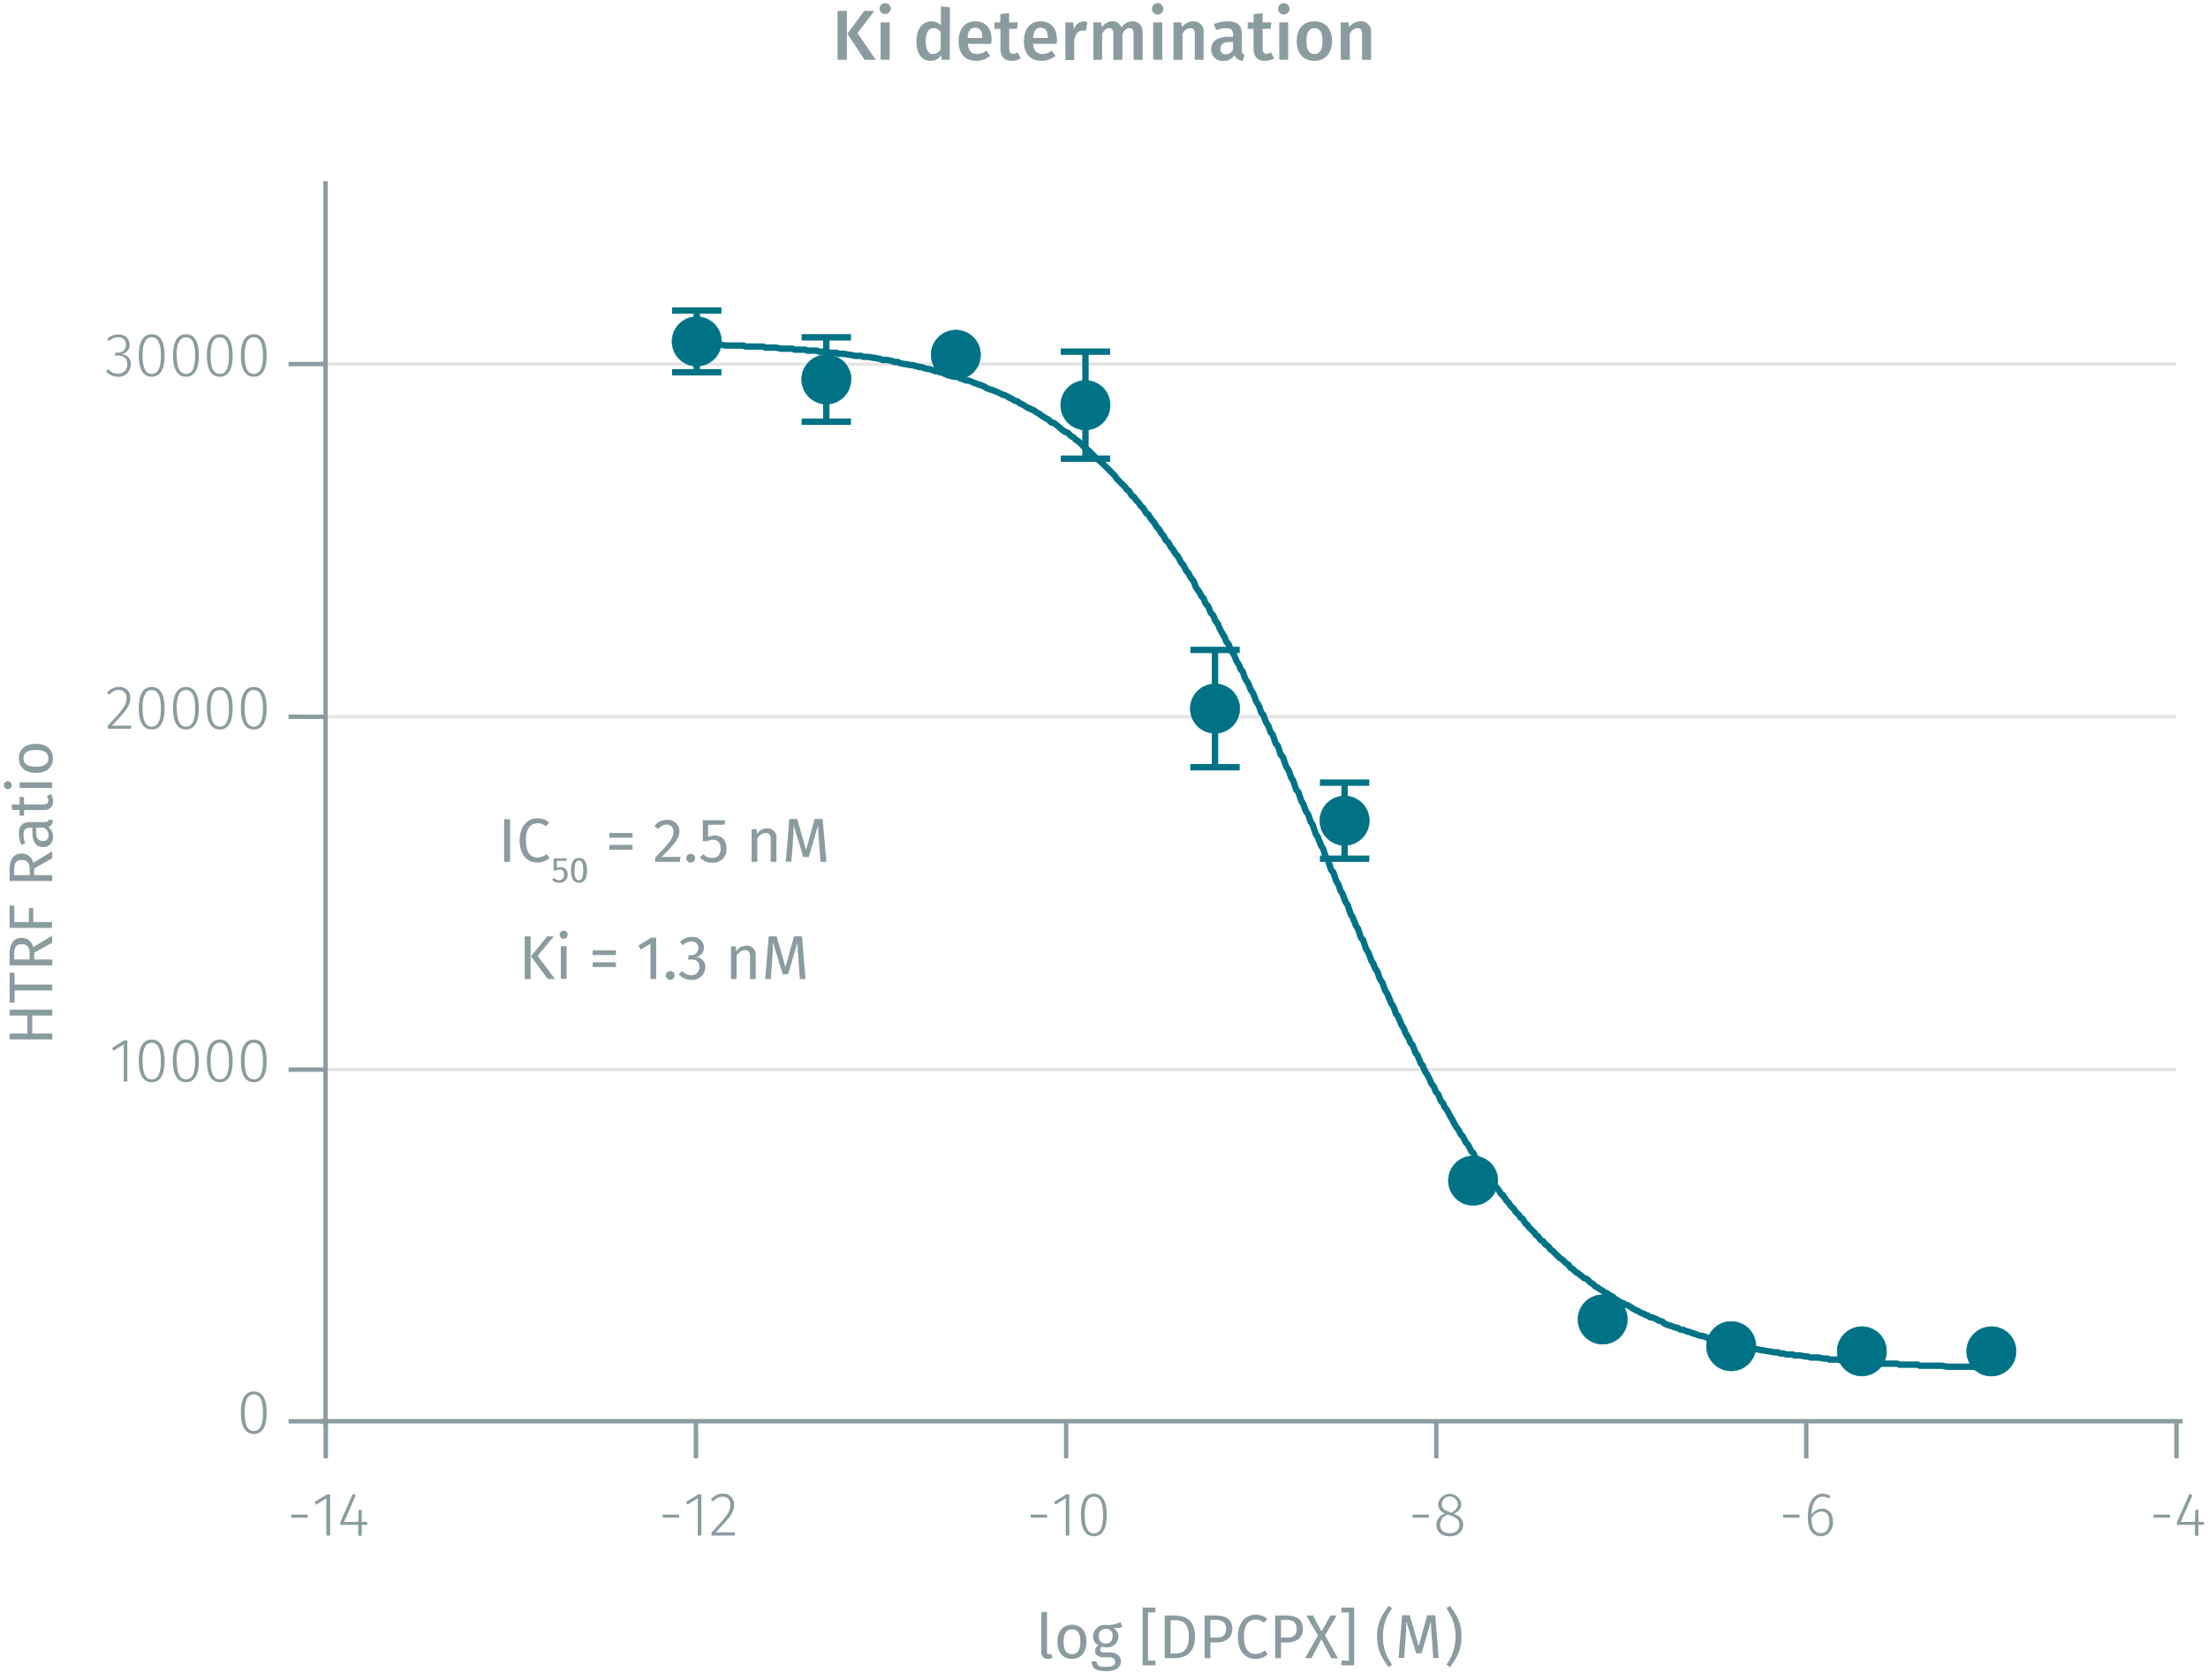 <svg id="Graph" xmlns="http://www.w3.org/2000/svg" viewBox="0 0 499.61 380.06"><title>assay-validation</title><line x1="73.66" y1="241.99" x2="492.48" y2="241.99" fill="none" stroke="#e5e5e5" stroke-miterlimit="10" stroke-width="0.75"/><line x1="73.66" y1="162.18" x2="492.48" y2="162.18" fill="none" stroke="#e5e5e5" stroke-miterlimit="10" stroke-width="0.75"/><line x1="73.66" y1="82.37" x2="492.48" y2="82.37" fill="none" stroke="#e5e5e5" stroke-miterlimit="10" stroke-width="0.75"/><path d="M69.62,342.68v.7H65.91v-.7Z" fill="#8b9ca0"/><path d="M73.85,347.42V339l-2.3,1.43-.38-.61L74,338.1h.7v9.32Z" fill="#8b9ca0"/><path d="M81.85,345v2.46h-.79V345H77v-.6L79.82,338l.69.28-2.66,6.06h3.21l.09-2.73h.7v2.73h1.26V345Z" fill="#8b9ca0"/><path d="M153.66,342.68v.7h-3.72v-.7Z" fill="#8b9ca0"/><path d="M157.88,347.42V339l-2.29,1.43-.38-.61L158,338.1h.7v9.32Z" fill="#8b9ca0"/><path d="M166.1,340.4c0,1.85-1,3-4.16,6.3h4.41l-.11.72H161v-.69c3.46-3.68,4.27-4.65,4.27-6.29a1.67,1.67,0,0,0-1.76-1.81,2.52,2.52,0,0,0-2.08,1.07l-.57-.42a3.26,3.26,0,0,1,2.69-1.33A2.37,2.37,0,0,1,166.1,340.4Z" fill="#8b9ca0"/><path d="M236.92,342.68v.7h-3.71v-.7Z" fill="#8b9ca0"/><path d="M241.15,347.42V339l-2.3,1.43-.37-.61,2.78-1.72h.7v9.32Z" fill="#8b9ca0"/><path d="M250.44,342.77c0,3.15-1,4.8-2.93,4.8s-2.93-1.67-2.93-4.82,1-4.8,2.93-4.8S250.44,339.6,250.44,342.77Zm-5,0c0,2.87.74,4.15,2.09,4.15s2.07-1.26,2.07-4.13-.73-4.15-2.07-4.15S245.42,339.88,245.42,342.75Z" fill="#8b9ca0"/><path d="M323.32,342.68v.7h-3.71v-.7Z" fill="#8b9ca0"/><path d="M331.07,345c0,1.56-1.26,2.58-3.06,2.58s-3-1.05-3-2.56a2.71,2.71,0,0,1,2-2.59,2.22,2.22,0,0,1-1.6-2.15,2.65,2.65,0,0,1,5.25,0c0,1-.54,1.64-1.68,2.23C330.38,343.05,331.07,343.75,331.07,345Zm-.86,0c0-1.13-.6-1.59-2.07-2.14l-.48-.18a2.37,2.37,0,0,0-1.79,2.34c0,1.22.87,1.87,2.16,1.87S330.21,346.2,330.21,345Zm-2.25-2.9.43.16c1-.55,1.47-1.1,1.47-2a1.82,1.82,0,0,0-3.63,0C326.23,341.2,326.71,341.63,328,342.09Z" fill="#8b9ca0"/><path d="M407.18,342.68v.7h-3.71v-.7Z" fill="#8b9ca0"/><path d="M414.76,344.28c0,2-1.18,3.29-2.75,3.29-2.17,0-2.95-1.9-2.95-4.36,0-3.25,1.27-5.26,3.36-5.26a3,3,0,0,1,1.74.54l-.35.56a2.49,2.49,0,0,0-1.4-.43c-1.56,0-2.47,1.71-2.52,4.1a2.84,2.84,0,0,1,2.39-1.37C413.63,341.35,414.76,342.29,414.76,344.28Zm-.83,0c0-1.63-.75-2.29-1.76-2.29a2.69,2.69,0,0,0-2.28,1.54c.05,2.08.64,3.34,2.12,3.34C413.27,346.9,413.93,345.82,413.93,344.31Z" fill="#8b9ca0"/><path d="M491,342.68v.7h-3.71v-.7Z" fill="#8b9ca0"/><path d="M497.45,345v2.46h-.8V345h-4.08v-.6l2.85-6.41.68.28-2.66,6.06h3.21l.1-2.73h.7v2.73h1.26V345Z" fill="#8b9ca0"/><path d="M492.48,321.56v8.38m-83.77-8.38v8.38M325,321.56v8.38m-83.77-8.38v8.38m-83.76-8.38v8.38m-83.76-8.38v8.38m-1.4-8.38H493.88" fill="none" stroke="#8b9ca0" stroke-miterlimit="10"/><path d="M60.35,319.63c0,3.15-1,4.81-2.92,4.81s-2.93-1.67-2.93-4.82,1-4.81,2.93-4.81S60.35,316.47,60.35,319.63Zm-5,0c0,2.87.74,4.14,2.09,4.14s2.07-1.26,2.07-4.13-.73-4.14-2.07-4.14S55.34,316.75,55.34,319.62Z" fill="#8b9ca0"/><path d="M28,244.71v-8.42l-2.3,1.43-.38-.61,2.79-1.72h.7v9.32Z" fill="#8b9ca0"/><path d="M37.25,240.06c0,3.15-1,4.8-2.92,4.8S31.4,243.19,31.4,240s1-4.8,2.93-4.8S37.25,236.89,37.25,240.06Zm-5,0c0,2.87.74,4.15,2.09,4.15s2.07-1.26,2.07-4.13-.73-4.15-2.07-4.15S32.24,237.17,32.24,240Z" fill="#8b9ca0"/><path d="M45,240.06c0,3.15-1,4.8-2.92,4.8S39.1,243.19,39.1,240s1-4.8,2.93-4.8S45,236.89,45,240.06Zm-5,0c0,2.87.74,4.15,2.09,4.15s2.07-1.26,2.07-4.13-.73-4.15-2.07-4.15S39.94,237.17,39.94,240Z" fill="#8b9ca0"/><path d="M52.65,240.06c0,3.15-1,4.8-2.92,4.8S46.8,243.19,46.8,240s1-4.8,2.93-4.8S52.65,236.89,52.65,240.06Zm-5,0c0,2.87.74,4.15,2.09,4.15s2.07-1.26,2.07-4.13-.73-4.15-2.07-4.15S47.64,237.17,47.64,240Z" fill="#8b9ca0"/><path d="M60.35,240.06c0,3.15-1,4.8-2.92,4.8S54.5,243.19,54.5,240s1-4.8,2.93-4.8S60.35,236.89,60.35,240.06Zm-5,0c0,2.87.74,4.15,2.09,4.15s2.07-1.26,2.07-4.13-.73-4.15-2.07-4.15S55.34,237.17,55.34,240Z" fill="#8b9ca0"/><path d="M29.48,157.88c0,1.85-1,3-4.16,6.3h4.41l-.11.72H24.37v-.69c3.46-3.68,4.27-4.65,4.27-6.29a1.67,1.67,0,0,0-1.76-1.81,2.52,2.52,0,0,0-2.08,1.07l-.57-.42a3.26,3.26,0,0,1,2.69-1.33A2.37,2.37,0,0,1,29.48,157.88Z" fill="#8b9ca0"/><path d="M37.25,160.25c0,3.15-1,4.8-2.92,4.8s-2.93-1.67-2.93-4.82,1-4.8,2.93-4.8S37.25,157.08,37.25,160.25Zm-5,0c0,2.87.74,4.15,2.09,4.15s2.07-1.26,2.07-4.13-.73-4.15-2.07-4.15S32.24,157.36,32.24,160.23Z" fill="#8b9ca0"/><path d="M45,160.25c0,3.15-1,4.8-2.92,4.8s-2.93-1.67-2.93-4.82,1-4.8,2.93-4.8S45,157.08,45,160.25Zm-5,0c0,2.87.74,4.15,2.09,4.15s2.07-1.26,2.07-4.13-.73-4.15-2.07-4.15S39.94,157.36,39.94,160.23Z" fill="#8b9ca0"/><path d="M52.65,160.25c0,3.15-1,4.8-2.92,4.8s-2.93-1.67-2.93-4.82,1-4.8,2.93-4.8S52.65,157.08,52.65,160.25Zm-5,0c0,2.87.74,4.15,2.09,4.15s2.07-1.26,2.07-4.13-.73-4.15-2.07-4.15S47.64,157.36,47.64,160.23Z" fill="#8b9ca0"/><path d="M60.35,160.25c0,3.15-1,4.8-2.92,4.8s-2.93-1.67-2.93-4.82,1-4.8,2.93-4.8S60.35,157.08,60.35,160.25Zm-5,0c0,2.87.74,4.15,2.09,4.15s2.07-1.26,2.07-4.13-.73-4.15-2.07-4.15S55.34,157.36,55.34,160.23Z" fill="#8b9ca0"/><path d="M29.33,77.94a2.11,2.11,0,0,1-1.85,2.19,2.13,2.13,0,0,1,2.11,2.32,2.73,2.73,0,0,1-3,2.79A3.41,3.41,0,0,1,24,84l.52-.47a2.64,2.64,0,0,0,2.13,1,2,2,0,0,0,2.15-2.08c0-1.42-.84-2-2.1-2H26l.11-.66h.45A1.79,1.79,0,0,0,28.52,78a1.64,1.64,0,0,0-1.8-1.68,2.89,2.89,0,0,0-2.07.87l-.43-.5a3.46,3.46,0,0,1,2.55-1A2.32,2.32,0,0,1,29.33,77.94Z" fill="#8b9ca0"/><path d="M37.25,80.44c0,3.15-1,4.8-2.92,4.8s-2.93-1.67-2.93-4.82,1-4.8,2.93-4.8S37.25,77.27,37.25,80.44Zm-5,0c0,2.87.74,4.15,2.09,4.15s2.07-1.26,2.07-4.13-.73-4.15-2.07-4.15S32.24,77.55,32.24,80.42Z" fill="#8b9ca0"/><path d="M45,80.44c0,3.15-1,4.8-2.92,4.8s-2.93-1.67-2.93-4.82,1-4.8,2.93-4.8S45,77.27,45,80.44Zm-5,0c0,2.87.74,4.15,2.09,4.15s2.07-1.26,2.07-4.13-.73-4.15-2.07-4.15S39.94,77.55,39.94,80.42Z" fill="#8b9ca0"/><path d="M52.65,80.44c0,3.15-1,4.8-2.92,4.8s-2.93-1.67-2.93-4.82,1-4.8,2.93-4.8S52.65,77.27,52.65,80.44Zm-5,0c0,2.87.74,4.15,2.09,4.15s2.07-1.26,2.07-4.13-.73-4.15-2.07-4.15S47.64,77.55,47.64,80.42Z" fill="#8b9ca0"/><path d="M60.35,80.44c0,3.15-1,4.8-2.92,4.8s-2.93-1.67-2.93-4.82,1-4.8,2.93-4.8S60.35,77.27,60.35,80.44Zm-5,0c0,2.87.74,4.15,2.09,4.15s2.07-1.26,2.07-4.13-.73-4.15-2.07-4.15S55.34,77.55,55.34,80.42Z" fill="#8b9ca0"/><path d="M73.66,82.37H65.28m8.38,79.81H65.28M73.66,242H65.28m8.38,79.57H65.28m8.38,1.4V41" fill="none" stroke="#8b9ca0" stroke-miterlimit="10"/><polyline points="157.65 77.95 163 77.95 164.17 78.18 168.36 78.18 168.59 78.41 172.78 78.41 173.01 78.64 175.57 78.64 176.73 78.88 179.29 78.88 179.76 79.11 182.32 79.11 182.55 79.34 184.88 79.34 185.34 79.58 186.74 79.58 187.9 79.81 189.3 79.81 189.76 80.04 190.93 80.04 192.09 80.27 192.32 80.27 193.49 80.51 194.88 80.51 195.35 80.74 196.51 80.74 197.67 80.97 197.91 80.97 199.07 81.2 199.3 81.2 199.53 81.44 200.7 81.44 201.86 81.67 202.33 81.9 203.26 81.9 203.49 82.13 204.65 82.37 204.89 82.37 206.05 82.6 206.75 82.6 206.98 82.83 207.45 82.83 207.91 83.06 208.61 83.06 209.07 83.3 210.24 83.53 210.47 83.53 211.63 84 212.33 84 212.56 84.23 213.03 84.23 213.5 84.46 214.19 84.69 214.66 84.69 215.82 85.16 216.06 85.16 216.99 85.39 217.22 85.63 217.45 85.63 218.62 86.09 219.08 86.09 219.78 86.32 220.24 86.56 220.94 86.79 221.41 87.02 221.64 87.02 222.8 87.49 223.04 87.72 224.2 88.18 224.43 88.18 224.9 88.42 225.59 88.65 226.06 88.88 226.99 89.35 227.22 89.35 227.69 89.58 228.16 89.81 228.39 90.05 228.62 90.05 229.78 90.74 230.02 90.74 230.48 90.98 230.71 91.21 231.18 91.44 231.65 91.67 232.34 92.14 232.81 92.37 233.04 92.37 233.27 92.61 233.97 92.84 234.21 93.07 235.37 93.77 235.6 94 236.76 94.7 237.23 94.93 237.46 95.17 237.69 95.4 237.93 95.63 238.39 95.63 239.56 96.56 239.79 96.79 240.95 97.72 241.19 97.72 241.65 97.96 241.88 98.19 242.35 98.66 242.81 98.89 243.28 99.35 243.51 99.58 243.98 99.82 244.68 100.52 245.14 100.98 245.37 101.21 246.54 102.14 246.77 102.38 247.93 103.54 248.16 103.77 249.1 104.47 249.56 104.94 249.79 105.17 250.72 106.1 250.96 106.33 251.19 106.57 252.12 107.5 252.35 107.73 252.59 108.19 253.52 109.13 253.75 109.36 254.68 110.29 254.91 110.75 255.38 110.99 255.84 111.69 256.08 112.15 256.54 112.38 257.01 113.08 257.47 113.55 257.7 113.78 257.94 114.24 258.17 114.48 258.64 114.94 259.1 115.64 259.33 116.11 259.8 116.34 260.5 117.5 260.96 117.97 261.43 118.67 261.66 119.13 262.13 119.6 262.59 120.29 262.82 120.76 263.29 121.22 263.52 121.69 263.75 122.16 264.45 122.85 264.69 123.32 264.92 123.78 265.38 124.25 265.62 124.72 266.08 125.41 266.55 125.88 266.78 126.34 267.25 127.27 267.71 127.74 268.18 128.67 268.41 129.14 268.87 129.6 269.11 130.07 269.34 130.53 270.04 131.46 270.27 131.93 270.5 132.63 270.74 133.09 271.43 134.02 271.67 134.49 271.9 134.95 272.36 135.42 272.6 136.12 272.83 136.58 273.3 137.05 273.53 137.51 273.76 138.21 273.99 138.68 274.46 139.14 274.69 139.61 274.92 140.31 275.62 141.24 275.85 141.93 276.09 142.4 276.32 142.86 277.02 144.03 277.25 144.49 277.48 145.19 277.95 145.66 278.41 146.82 278.65 147.28 279.11 147.98 279.35 148.45 279.81 149.61 280.27 150.31 280.51 150.78 280.74 151.47 281.21 151.94 281.44 152.64 281.67 153.34 281.9 153.8 282.37 154.5 282.6 154.96 282.83 155.66 283.07 156.13 283.53 156.82 284 157.99 284.23 158.69 284.7 159.38 284.93 159.85 285.16 160.55 285.39 161.25 285.86 161.71 286.09 162.41 286.56 163.57 287.02 164.27 287.26 164.97 287.49 165.67 287.95 166.13 288.19 166.83 288.42 167.53 288.65 168.23 289.12 168.69 289.35 169.39 289.58 170.09 289.81 170.79 290.28 171.25 290.51 171.95 290.75 172.65 290.98 173.34 291.44 174.04 291.68 174.51 291.91 175.21 292.14 175.91 292.61 176.6 292.84 177.3 293.07 178 293.31 178.7 293.77 179.16 294 179.86 294.24 180.56 294.47 181.26 294.93 181.95 295.17 182.65 295.4 183.35 295.87 184.05 296.1 184.51 296.33 185.21 296.56 185.91 297.03 186.61 297.26 187.31 297.49 188 297.73 188.7 298.19 189.4 298.42 190.1 298.66 190.56 298.89 191.26 299.36 191.96 299.59 192.66 299.82 193.36 300.05 194.05 300.52 194.75 300.75 195.45 300.98 196.15 301.22 196.85 301.68 197.31 301.92 198.01 302.15 198.71 302.38 199.41 302.85 200.1 303.08 200.8 303.31 201.5 303.78 202.2 304.01 202.9 304.47 204.06 304.94 204.76 305.17 205.46 305.4 206.15 305.64 206.85 306.1 207.55 306.33 208.25 306.57 208.71 306.8 209.41 307.27 210.11 307.5 210.81 307.73 211.5 307.96 212.2 308.43 212.67 308.66 213.37 308.89 214.06 309.13 214.76 309.59 215.46 310.06 216.62 310.29 217.32 310.76 218.02 310.99 218.72 311.22 219.18 311.69 219.88 311.92 220.58 312.15 221.28 312.38 221.74 312.85 222.44 313.08 223.14 313.32 223.84 313.55 224.3 314.01 225 314.25 225.7 314.48 226.16 314.71 226.86 315.18 227.56 315.41 228.03 315.64 228.72 315.88 229.42 316.34 229.89 316.57 230.59 316.81 231.05 317.04 231.75 317.5 232.45 317.74 232.91 317.97 233.61 318.67 234.77 318.9 235.24 319.13 235.94 319.6 236.4 320.06 237.56 320.3 238.26 320.76 238.73 320.99 239.43 321.23 239.89 321.46 240.59 321.93 241.06 322.16 241.75 322.39 242.22 322.62 242.68 323.09 243.38 323.32 243.85 323.55 244.31 323.79 245.01 324.49 245.94 324.72 246.64 324.95 247.1 325.42 247.57 325.88 248.73 326.11 249.2 326.58 249.66 326.81 250.36 327.51 251.29 327.74 251.76 328.21 252.69 328.67 253.39 328.9 253.85 329.14 254.32 329.37 254.78 330.07 255.71 330.3 256.18 330.53 256.64 331 257.11 331.23 257.57 331.7 258.51 332.16 258.97 332.63 259.9 332.86 260.37 333.33 260.83 333.56 261.3 333.79 261.76 334.49 262.69 334.72 263.16 335.42 263.86 335.65 264.32 335.89 264.79 336.12 265.25 336.58 265.72 337.28 266.88 337.75 267.35 338.21 268.05 338.44 268.51 338.91 268.98 339.38 269.68 339.61 270.14 340.07 270.37 340.31 270.84 340.54 271.07 340.77 271.54 341.47 272.23 341.7 272.7 342.63 273.63 342.87 274.1 343.33 274.56 343.8 275.03 344.03 275.49 344.5 275.73 344.96 276.42 345.19 276.89 345.66 277.12 345.89 277.59 346.36 278.05 346.82 278.52 347.06 278.75 347.29 278.98 347.52 279.45 347.99 279.68 348.45 280.38 348.68 280.61 349.15 280.84 349.38 281.08 349.61 281.54 350.08 281.77 350.55 282.24 350.78 282.7 351.24 282.94 351.48 283.17 351.94 283.64 352.41 284.1 352.64 284.33 352.87 284.57 353.57 285.03 353.8 285.26 354.04 285.5 354.27 285.73 354.97 286.19 355.2 286.66 355.43 286.89 355.9 287.13 356.59 287.82 357.06 288.06 358.22 288.99 358.46 289.22 358.69 289.22 359.15 289.45 359.62 289.92 359.85 290.15 360.55 290.62 360.78 290.85 361.01 291.08 361.48 291.31 362.18 291.78 362.64 292.01 362.88 292.25 363.81 292.71 364.04 292.94 364.97 293.41 365.2 293.64 365.44 293.87 366.6 294.57 367.06 294.8 367.3 294.8 367.53 295.04 367.76 295.27 368.23 295.27 369.39 295.97 369.63 296.2 369.86 296.2 370.09 296.43 370.79 296.67 371.02 296.9 372.18 297.36 372.42 297.6 372.88 297.6 373.12 297.83 373.35 298.06 373.81 298.06 374.98 298.53 375.21 298.76 376.14 298.99 376.37 299.23 376.61 299.46 377.77 299.92 378 299.92 379.16 300.39 379.63 300.39 379.86 300.62 380.33 300.85 380.79 300.85 381.96 301.32 382.19 301.32 383.35 301.79 383.58 301.79 384.05 302.02 384.75 302.25 385.21 302.25 385.91 302.48 386.38 302.72 387.54 302.95 387.77 302.95 388.7 303.18 388.94 303.41 389.17 303.41 390.33 303.65 390.8 303.88 391.5 303.88 391.96 304.11 393.13 304.34 393.36 304.34 394.52 304.58 394.75 304.81 395.92 305.04 396.38 305.04 397.08 305.27 397.55 305.27 398.71 305.51 398.94 305.51 400.11 305.74 400.34 305.74 401.5 305.97 402.43 305.97 402.67 306.21 403.36 306.21 404.29 306.44 405.69 306.44 405.92 306.67 407.32 306.67 408.48 306.9 408.95 306.9 409.65 307.14 411.51 307.14 412.67 307.37 413.6 307.37 413.83 307.6 415.69 307.6 416.86 307.83 418.49 307.83 419.65 308.07 421.28 308.07 422.44 308.3 425.24 308.3 425.47 308.53 429.42 308.53 429.66 308.76 434.08 308.76 434.31 309 439.43 309 440.59 309.23 446.41 309.23 447.57 309.46 450.6 309.46" fill="none" stroke="#007286" stroke-miterlimit="1" stroke-width="1.44"/><line x1="157.65" y1="70.27" x2="157.65" y2="77.25" fill="none" stroke="#007286" stroke-miterlimit="1" stroke-width="1.44"/><line x1="157.65" y1="77.25" x2="157.65" y2="84.23" fill="none" stroke="#007286" stroke-miterlimit="1" stroke-width="1.44"/><line x1="152.07" y1="70.27" x2="163.24" y2="70.27" fill="none" stroke="#007286" stroke-miterlimit="1" stroke-width="1.44"/><line x1="152.07" y1="84.23" x2="163.24" y2="84.23" fill="none" stroke="#007286" stroke-miterlimit="1" stroke-width="1.44"/><line x1="186.97" y1="76.32" x2="186.97" y2="85.86" fill="none" stroke="#007286" stroke-miterlimit="1" stroke-width="1.44"/><line x1="186.97" y1="85.86" x2="186.97" y2="95.4" fill="none" stroke="#007286" stroke-miterlimit="1" stroke-width="1.44"/><line x1="181.39" y1="76.32" x2="192.55" y2="76.32" fill="none" stroke="#007286" stroke-miterlimit="1" stroke-width="1.44"/><line x1="181.39" y1="95.4" x2="192.55" y2="95.4" fill="none" stroke="#007286" stroke-miterlimit="1" stroke-width="1.44"/><line x1="245.61" y1="79.57" x2="245.61" y2="91.67" fill="none" stroke="#007286" stroke-miterlimit="1" stroke-width="1.44"/><line x1="245.61" y1="91.67" x2="245.61" y2="103.77" fill="none" stroke="#007286" stroke-miterlimit="1" stroke-width="1.44"/><line x1="240.02" y1="79.57" x2="251.19" y2="79.57" fill="none" stroke="#007286" stroke-miterlimit="1" stroke-width="1.44"/><line x1="240.02" y1="103.77" x2="251.19" y2="103.77" fill="none" stroke="#007286" stroke-miterlimit="1" stroke-width="1.44"/><line x1="274.92" y1="147.05" x2="274.92" y2="160.32" fill="none" stroke="#007286" stroke-miterlimit="1" stroke-width="1.44"/><line x1="274.92" y1="160.32" x2="274.92" y2="173.58" fill="none" stroke="#007286" stroke-miterlimit="1" stroke-width="1.44"/><line x1="269.34" y1="147.05" x2="280.51" y2="147.05" fill="none" stroke="#007286" stroke-miterlimit="1" stroke-width="1.44"/><line x1="269.34" y1="173.58" x2="280.51" y2="173.58" fill="none" stroke="#007286" stroke-miterlimit="1" stroke-width="1.44"/><line x1="304.24" y1="177.07" x2="304.24" y2="185.68" fill="none" stroke="#007286" stroke-miterlimit="1" stroke-width="1.44"/><line x1="304.24" y1="185.68" x2="304.24" y2="194.29" fill="none" stroke="#007286" stroke-miterlimit="1" stroke-width="1.44"/><line x1="298.66" y1="177.07" x2="309.83" y2="177.07" fill="none" stroke="#007286" stroke-miterlimit="1" stroke-width="1.44"/><line x1="298.66" y1="194.29" x2="309.83" y2="194.29" fill="none" stroke="#007286" stroke-miterlimit="1" stroke-width="1.44"/><path d="M163.24,77.25a5.59,5.59,0,1,1-5.59-5.59,5.57,5.57,0,0,1,5.59,5.59" fill="#007286" fill-rule="evenodd"/><path d="M163.24,77.25a5.59,5.59,0,1,1-5.59-5.59,5.57,5.57,0,0,1,5.59,5.59" fill="none" stroke="#007286" stroke-miterlimit="1" stroke-width="0.12"/><path d="M192.55,85.86A5.58,5.58,0,1,1,187,80.27a5.56,5.56,0,0,1,5.58,5.59" fill="#007286" fill-rule="evenodd"/><path d="M192.55,85.86A5.58,5.58,0,1,1,187,80.27a5.56,5.56,0,0,1,5.58,5.59" fill="none" stroke="#007286" stroke-miterlimit="1" stroke-width="0.12"/><path d="M221.87,80.27a5.59,5.59,0,1,1-5.58-5.58,5.57,5.57,0,0,1,5.58,5.58" fill="#007286" fill-rule="evenodd"/><path d="M221.87,80.27a5.59,5.59,0,1,1-5.58-5.58,5.57,5.57,0,0,1,5.58,5.58" fill="none" stroke="#007286" stroke-miterlimit="1" stroke-width="0.12"/><path d="M251.19,91.67a5.59,5.59,0,1,1-5.58-5.58,5.57,5.57,0,0,1,5.58,5.58" fill="#007286" fill-rule="evenodd"/><path d="M251.19,91.67a5.59,5.59,0,1,1-5.58-5.58,5.57,5.57,0,0,1,5.58,5.58" fill="none" stroke="#007286" stroke-miterlimit="1" stroke-width="0.12"/><path d="M280.51,160.32a5.59,5.59,0,1,1-5.59-5.59,5.57,5.57,0,0,1,5.59,5.59" fill="#007286" fill-rule="evenodd"/><path d="M280.51,160.32a5.59,5.59,0,1,1-5.59-5.59,5.57,5.57,0,0,1,5.59,5.59" fill="none" stroke="#007286" stroke-miterlimit="1" stroke-width="0.12"/><path d="M309.83,185.68a5.59,5.59,0,1,1-5.59-5.59,5.57,5.57,0,0,1,5.59,5.59" fill="#007286" fill-rule="evenodd"/><path d="M309.83,185.68a5.59,5.59,0,1,1-5.59-5.59,5.57,5.57,0,0,1,5.59,5.59" fill="none" stroke="#007286" stroke-miterlimit="1" stroke-width="0.12"/><path d="M338.91,267.12a5.59,5.59,0,1,1-5.58-5.59,5.57,5.57,0,0,1,5.58,5.59" fill="#007286" fill-rule="evenodd"/><path d="M338.91,267.12a5.59,5.59,0,1,1-5.58-5.59,5.57,5.57,0,0,1,5.58,5.59" fill="none" stroke="#007286" stroke-miterlimit="1" stroke-width="0.12"/><path d="M368.23,298.53a5.59,5.59,0,1,1-5.59-5.59,5.57,5.57,0,0,1,5.59,5.59" fill="#007286" fill-rule="evenodd"/><path d="M368.23,298.53a5.59,5.59,0,1,1-5.59-5.59,5.57,5.57,0,0,1,5.59,5.59" fill="none" stroke="#007286" stroke-miterlimit="1" stroke-width="0.12"/><path d="M397.31,304.58a5.59,5.59,0,1,1-5.58-5.59,5.56,5.56,0,0,1,5.58,5.59" fill="#007286" fill-rule="evenodd"/><path d="M397.31,304.58a5.59,5.59,0,1,1-5.58-5.59,5.56,5.56,0,0,1,5.58,5.59" fill="none" stroke="#007286" stroke-miterlimit="1" stroke-width="0.12"/><path d="M426.86,305.74a5.58,5.58,0,1,1-5.58-5.58,5.54,5.54,0,0,1,5.58,5.58" fill="#007286" fill-rule="evenodd"/><path d="M426.86,305.74a5.58,5.58,0,1,1-5.58-5.58,5.54,5.54,0,0,1,5.58,5.58" fill="none" stroke="#007286" stroke-miterlimit="1" stroke-width="0.12"/><path d="M456.18,305.74a5.59,5.59,0,1,1-5.58-5.58,5.54,5.54,0,0,1,5.58,5.58" fill="#007286" fill-rule="evenodd"/><path d="M456.18,305.74a5.59,5.59,0,1,1-5.58-5.58,5.54,5.54,0,0,1,5.58,5.58" fill="none" stroke="#007286" stroke-miterlimit="1" stroke-width="0.12"/><path d="M189.52,13.53V2.47h2.11V13.53Zm8.63,0h-2.51l-3.91-5.91,3.83-5.15h2.28l-3.82,5Z" fill="#8b9ca0"/><path d="M201.57,2A1.29,1.29,0,0,1,199,2a1.29,1.29,0,0,1,2.58,0Zm-2.31,11.51V5.06h2.05v8.47Z" fill="#8b9ca0"/><path d="M214.9,13.53h-1.81L213,12.46a2.85,2.85,0,0,1-2.42,1.31c-2.11,0-3.22-1.78-3.22-4.47s1.3-4.48,3.44-4.48a3,3,0,0,1,2.1.91V1.44l2.05.23Zm-2.05-2.4V7.25a2,2,0,0,0-1.6-.89c-1.07,0-1.78.89-1.78,2.93s.63,2.93,1.64,2.93A2,2,0,0,0,212.85,11.13Z" fill="#8b9ca0"/><path d="M224.26,9.93H219c.14,1.73,1,2.29,2.08,2.29a3.49,3.49,0,0,0,2.11-.76l.85,1.17a4.91,4.91,0,0,1-3.14,1.14c-2.62,0-4-1.75-4-4.42s1.36-4.53,3.76-4.53,3.73,1.6,3.73,4.27C224.31,9.37,224.28,9.7,224.26,9.93Zm-2-1.43c0-1.39-.49-2.22-1.64-2.22-1,0-1.57.64-1.68,2.32h3.32Z" fill="#8b9ca0"/><path d="M228.91,13.77c-1.66,0-2.54-1-2.54-2.77V6.53H225V5.06h1.33V3.19l2-.24V5.06h2l-.21,1.47h-1.76V11c0,.83.27,1.17.89,1.17a2,2,0,0,0,1-.32l.72,1.33A3.71,3.71,0,0,1,228.91,13.77Z" fill="#8b9ca0"/><path d="M239.09,9.93h-5.31c.14,1.73,1,2.29,2.08,2.29a3.49,3.49,0,0,0,2.11-.76l.85,1.17a4.89,4.89,0,0,1-3.14,1.14c-2.62,0-4-1.75-4-4.42s1.36-4.53,3.76-4.53,3.73,1.6,3.73,4.27C239.14,9.37,239.11,9.7,239.09,9.93Zm-2-1.43c0-1.39-.5-2.22-1.65-2.22-1,0-1.57.64-1.68,2.32h3.33Z" fill="#8b9ca0"/><path d="M246.05,5l-.35,2a3.08,3.08,0,0,0-.75-.09c-1,0-1.56.75-1.88,2.17v4.52h-2V5.06h1.78L243,6.73a2.38,2.38,0,0,1,2.21-1.89A2.91,2.91,0,0,1,246.05,5Z" fill="#8b9ca0"/><path d="M258.55,7.4v6.13H256.5V7.72c0-1.06-.42-1.36-.93-1.36-.7,0-1.13.49-1.6,1.28v5.89h-2.05V7.72c0-1.06-.43-1.36-.93-1.36-.72,0-1.15.49-1.61,1.28v5.89h-2V5.06h1.77l.16,1.11a2.88,2.88,0,0,1,2.45-1.35,2.06,2.06,0,0,1,2,1.43,3,3,0,0,1,2.55-1.43C257.65,4.82,258.55,5.8,258.55,7.4Z" fill="#8b9ca0"/><path d="M263.23,2a1.29,1.29,0,0,1-2.58,0,1.29,1.29,0,0,1,2.58,0Zm-2.3,11.51V5.06H263v8.47Z" fill="#8b9ca0"/><path d="M272.35,7.4v6.13h-2V7.72c0-1.06-.4-1.36-1-1.36a2.17,2.17,0,0,0-1.78,1.28v5.89h-2.05V5.06h1.78l.16,1.11A3.14,3.14,0,0,1,270,4.82,2.28,2.28,0,0,1,272.35,7.4Z" fill="#8b9ca0"/><path d="M281.63,12.38l-.43,1.36a2,2,0,0,1-1.87-1.24,2.88,2.88,0,0,1-2.53,1.27,2.51,2.51,0,0,1-2.74-2.61c0-1.84,1.4-2.83,3.86-2.83H279V7.85c0-1.11-.5-1.48-1.59-1.48a7.55,7.55,0,0,0-2.24.45l-.48-1.39a8.74,8.74,0,0,1,3.08-.61c2.25,0,3.24,1,3.24,2.91v3.56C281,12,281.22,12.22,281.63,12.38ZM279,11.24V9.53h-.85c-1.33,0-2,.48-2,1.47a1.12,1.12,0,0,0,1.21,1.28A1.83,1.83,0,0,0,279,11.24Z" fill="#8b9ca0"/><path d="M286.19,13.77c-1.66,0-2.54-1-2.54-2.77V6.53h-1.33V5.06h1.33V3.19L285.7,3V5.06h2l-.2,1.47H285.7V11c0,.83.27,1.17.89,1.17a2,2,0,0,0,1-.32l.72,1.33A3.73,3.73,0,0,1,286.19,13.77Z" fill="#8b9ca0"/><path d="M291.78,2a1.29,1.29,0,0,1-2.58,0,1.29,1.29,0,0,1,2.58,0Zm-2.31,11.51V5.06h2v8.47Z" fill="#8b9ca0"/><path d="M301.41,9.29c0,2.67-1.49,4.48-4,4.48s-4-1.7-4-4.48,1.49-4.47,4-4.47S301.41,6.52,301.41,9.29Zm-5.81,0c0,2,.63,2.93,1.83,2.93s1.82-.92,1.82-2.93-.62-2.92-1.81-2.92S295.6,7.29,295.6,9.29Z" fill="#8b9ca0"/><path d="M310.24,7.4v6.13h-2.05V7.72c0-1.06-.4-1.36-1-1.36a2.17,2.17,0,0,0-1.77,1.28v5.89h-2.05V5.06h1.77l.16,1.11a3.17,3.17,0,0,1,2.58-1.35A2.28,2.28,0,0,1,310.24,7.4Z" fill="#8b9ca0"/><path d="M237.37,374.26a1.21,1.21,0,0,0,.48-.08l.34.9a2.67,2.67,0,0,1-1.1.25c-.94,0-1.47-.56-1.47-1.63v-8.89l1.29-.16v9C236.91,374.07,237,374.26,237.37,374.26Z" fill="#8b9ca0"/><path d="M245.84,371.46c0,2.29-1.2,3.87-3.29,3.87s-3.29-1.51-3.29-3.85,1.21-3.87,3.31-3.87S245.84,369.12,245.84,371.46Zm-5.19,0c0,1.92.67,2.81,1.9,2.81s1.91-.89,1.91-2.83-.67-2.81-1.89-2.81S240.65,369.54,240.65,371.48Z" fill="#8b9ca0"/><path d="M251.77,368.34a2,2,0,0,1,1.3,1.86,2.51,2.51,0,0,1-2.82,2.51,3,3,0,0,1-.94-.14.88.88,0,0,0-.36.68c0,.34.21.61,1,.61h1.17c1.52,0,2.52.87,2.52,2,0,1.43-1.17,2.24-3.46,2.24S247,377.4,247,375.9h1.16c0,.84.38,1.23,2,1.23s2.16-.4,2.16-1.14-.56-1.05-1.48-1.05h-1.17c-1.31,0-1.9-.66-1.9-1.4a1.61,1.61,0,0,1,.81-1.31,2.11,2.11,0,0,1-1.24-2,2.62,2.62,0,0,1,2.84-2.58,6.35,6.35,0,0,0,3.37-.66l.38,1.16A7,7,0,0,1,251.77,368.34Zm-3.13,1.85a1.49,1.49,0,0,0,1.56,1.66c1,0,1.55-.61,1.55-1.68a1.43,1.43,0,0,0-1.58-1.64A1.48,1.48,0,0,0,248.64,370.19Z" fill="#8b9ca0"/><path d="M259.76,364.81v10.91h1.68v1.07h-2.9V363.73h2.9v1.08Z" fill="#8b9ca0"/><path d="M270.39,370.29c0,3.93-2.45,4.87-4.54,4.87h-2.31v-9.65h2C268,365.51,270.39,366.28,270.39,370.29Zm-5.52,3.82H266c1.51,0,3-.65,3-3.82s-1.58-3.72-3.12-3.72h-1Z" fill="#8b9ca0"/><path d="M278.84,368.49c0,2.22-1.61,3.13-3.74,3.13h-1.22v3.54h-1.33v-9.65h2.54C277.41,365.51,278.84,366.46,278.84,368.49Zm-1.41,0c0-1.45-.93-2-2.36-2h-1.19v4h1.17C276.48,370.57,277.43,370.15,277.43,368.51Z" fill="#8b9ca0"/><path d="M286.74,366.29l-.73.86a2.84,2.84,0,0,0-1.86-.72c-1.46,0-2.68,1-2.68,3.9s1.16,3.88,2.66,3.88a3.29,3.29,0,0,0,2.05-.81l.67.85a3.77,3.77,0,0,1-2.76,1.08c-2.34,0-4-1.75-4-5s1.82-5,4-5A3.84,3.84,0,0,1,286.74,366.29Z" fill="#8b9ca0"/><path d="M294.82,368.49c0,2.22-1.61,3.13-3.74,3.13h-1.22v3.54h-1.33v-9.65h2.53C293.39,365.51,294.82,366.46,294.82,368.49Zm-1.42,0c0-1.45-.92-2-2.35-2h-1.19v4H291C292.45,370.57,293.4,370.15,293.4,368.51Z" fill="#8b9ca0"/><path d="M301.24,375.16,299,370.89l-2.25,4.27h-1.43l2.9-5.14-2.65-4.51h1.52l1.94,3.63,2-3.63h1.43L299.81,370l2.94,5.21Z" fill="#8b9ca0"/><path d="M303.52,376.79v-1.07h1.68V364.81h-1.68v-1.08h2.9v13.06Z" fill="#8b9ca0"/><path d="M312.94,370.26a9.9,9.9,0,0,0,2.08,6.37l-.82.56c-1.37-1.95-2.6-3.61-2.6-6.93s1.23-5,2.6-6.94l.82.56A9.91,9.91,0,0,0,312.94,370.26Z" fill="#8b9ca0"/><path d="M324.31,375.16,324,370.8c-.13-1.51-.23-3.13-.24-3.93l-2.09,7.2h-1.24l-2.2-7.22c0,1.14-.07,2.64-.19,4l-.32,4.26h-1.26l.8-9.65H319l2,7,1.94-7h1.81l.79,9.65Z" fill="#8b9ca0"/><path d="M330.7,370.26c0,3.32-1.24,5-2.61,6.93l-.81-.56a10.85,10.85,0,0,0,0-12.75l.81-.56C329.46,365.27,330.7,366.94,330.7,370.26Z" fill="#8b9ca0"/><path d="M7.3,233.84h4.52v1.33H2.17v-1.33h4v-4.07h-4v-1.33h9.65v1.33H7.3Z" fill="#8b9ca0"/><path d="M3.31,222.76h8.51v1.33H3.31v2.75H2.17V220l1.14.14Z" fill="#8b9ca0"/><path d="M7.73,217.08h4.09v1.33H2.17v-2.54c0-2.41.93-3.67,2.73-3.67a2.55,2.55,0,0,1,2.6,2.09l4.32-2.6v1.58l-4.09,2.31ZM4.9,213.62c-1.2,0-1.69.69-1.69,2.27v1.19h3.5v-1.35C6.71,214.39,6.21,213.62,4.9,213.62Z" fill="#8b9ca0"/><path d="M3.24,208.61H6.53v-3.15h1v3.15h4.24v1.33H2.17v-5.13l1.07.16Z" fill="#8b9ca0"/><path d="M7.73,198h4.09v1.33H2.17v-2.54c0-2.41.93-3.67,2.73-3.67a2.54,2.54,0,0,1,2.6,2.09l4.32-2.61v1.58l-4.09,2.32ZM4.9,194.57c-1.2,0-1.69.68-1.69,2.26V198h3.5v-1.35C6.71,195.34,6.21,194.57,4.9,194.57Z" fill="#8b9ca0"/><path d="M11.1,185.37l.89.29a1.48,1.48,0,0,1-1.1,1.44,2.52,2.52,0,0,1,1.1,2.2,2.15,2.15,0,0,1-2.23,2.36c-1.58,0-2.43-1.19-2.43-3.25v-1.14H6.78c-1.06,0-1.46.52-1.46,1.54a6.36,6.36,0,0,0,.4,2l-.94.32a7.13,7.13,0,0,1-.51-2.54c0-1.78.91-2.6,2.46-2.6H10.1C10.75,186,11,185.75,11.1,185.37Zm-1.22,1.9H8.18v1c0,1.36.51,2,1.51,2A1.16,1.16,0,0,0,11,189,1.89,1.89,0,0,0,9.88,187.27Z" fill="#8b9ca0"/><path d="M12,181.27a1.86,1.86,0,0,1-2.1,2H5.44v1.28h-1v-1.28H2.77L2.62,182H4.44v-1.75l1,.14V182H9.83c.75,0,1.1-.24,1.1-.89a1.79,1.79,0,0,0-.33-1l.89-.49A2.88,2.88,0,0,1,12,181.27Z" fill="#8b9ca0"/><path d="M1.78,176.75a.9.9,0,0,1,0,1.8.9.9,0,0,1,0-1.8Zm10,1.54H4.44V177h7.38Z" fill="#8b9ca0"/><path d="M8.13,168.29c2.28,0,3.86,1.2,3.86,3.29s-1.51,3.29-3.85,3.29-3.87-1.2-3.87-3.31S5.79,168.29,8.13,168.29Zm0,5.19c1.92,0,2.82-.67,2.82-1.9s-.9-1.91-2.83-1.91-2.82.68-2.82,1.89S6.21,173.48,8.14,173.48Z" fill="#8b9ca0"/><path d="M114.07,195v-9.65h1.34V195Z" fill="#8b9ca0"/><path d="M124.27,186.12l-.73.85a2.85,2.85,0,0,0-1.87-.71c-1.45,0-2.67,1-2.67,3.89s1.16,3.88,2.66,3.88a3.19,3.19,0,0,0,2-.81l.68.85a3.77,3.77,0,0,1-2.76,1.08c-2.34,0-4-1.75-4-5s1.82-5,4-5A3.81,3.81,0,0,1,124.27,186.12Z" fill="#8b9ca0"/><path d="M126,194.77v1.61a1.86,1.86,0,0,1,.87-.21,1.54,1.54,0,0,1,1.56,1.73,1.77,1.77,0,0,1-1.9,1.84,2.17,2.17,0,0,1-1.62-.69l.46-.44a1.48,1.48,0,0,0,1.15.52c.69,0,1.12-.45,1.12-1.25s-.43-1.13-1-1.13a1.61,1.61,0,0,0-.78.19h-.59v-2.75h3l-.11.58Z" fill="#8b9ca0"/><path d="M132.85,196.92c0,1.81-.61,2.82-1.83,2.82s-1.83-1-1.83-2.82.61-2.82,1.83-2.82S132.85,195.12,132.85,196.92Zm-2.87,0c0,1.61.35,2.23,1,2.23s1-.62,1-2.23-.36-2.22-1-2.22S130,195.32,130,196.92Z" fill="#8b9ca0"/><path d="M143.14,188.46v1.08h-5.27v-1.08Zm0,2.7v1.08h-5.27v-1.08Z" fill="#8b9ca0"/><path d="M153.73,188c0,1.75-1.13,3-4,5.87H154L153.8,195h-5.54v-1c3.31-3.44,4.12-4.34,4.12-5.87a1.44,1.44,0,0,0-1.54-1.55,2.31,2.31,0,0,0-1.9,1l-.87-.67a3.45,3.45,0,0,1,2.84-1.42A2.58,2.58,0,0,1,153.73,188Z" fill="#8b9ca0"/><path d="M157.29,194.17a1,1,0,1,1-1-1A1,1,0,0,1,157.29,194.17Z" fill="#8b9ca0"/><path d="M160.23,186.62v2.76a3.28,3.28,0,0,1,1.5-.36c1.58,0,2.66,1.1,2.66,3a3,3,0,0,1-3.25,3.16,3.67,3.67,0,0,1-2.77-1.19l.78-.75a2.55,2.55,0,0,0,2,.89c1.18,0,1.92-.77,1.92-2.14s-.74-2-1.71-2a2.93,2.93,0,0,0-1.33.32h-1v-4.72h5.07l-.18,1Z" fill="#8b9ca0"/><path d="M175.68,189.69V195h-1.29v-5.11c0-1.11-.45-1.43-1.16-1.43a2.23,2.23,0,0,0-1.88,1.31V195h-1.29V187.6h1.11l.11,1.1a2.67,2.67,0,0,1,2.25-1.27A2,2,0,0,1,175.68,189.69Z" fill="#8b9ca0"/><path d="M185.67,195l-.33-4.35c-.13-1.51-.23-3.14-.24-3.94l-2.09,7.2h-1.24l-2.2-7.21c0,1.13-.07,2.63-.18,4l-.33,4.25H177.8l.8-9.65h1.79l2,7,1.93-7h1.81L187,195Z" fill="#8b9ca0"/><path d="M118.73,221.51v-9.65h1.33v9.65Zm6.85,0h-1.64l-3.8-5.15,3.67-4.5h1.51l-3.66,4.41Z" fill="#8b9ca0"/><path d="M128.45,211.47a.91.91,0,1,1-.91-.89A.86.86,0,0,1,128.45,211.47Zm-1.54,10v-7.38h1.29v7.38Z" fill="#8b9ca0"/><path d="M139.37,215v1.08H134.1V215Zm0,2.71v1.08H134.1v-1.08Z" fill="#8b9ca0"/><path d="M147.18,221.51v-8L145,214.84l-.56-.91,2.9-1.79h1.13v9.37Z" fill="#8b9ca0"/><path d="M152.66,220.7a1,1,0,1,1-1-1A1,1,0,0,1,152.66,220.7Z" fill="#8b9ca0"/><path d="M159.29,214.38a2.15,2.15,0,0,1-1.82,2.16,2.16,2.16,0,0,1,2.12,2.27,2.91,2.91,0,0,1-3.2,2.87,3.53,3.53,0,0,1-2.81-1.26l.78-.73a2.55,2.55,0,0,0,2,.94,1.74,1.74,0,0,0,1.89-1.84c0-1.29-.72-1.68-1.86-1.68h-.7l.15-1h.48a1.58,1.58,0,0,0,1.7-1.66,1.4,1.4,0,0,0-1.56-1.42,2.63,2.63,0,0,0-1.93.84l-.67-.77a3.73,3.73,0,0,1,2.67-1.11A2.48,2.48,0,0,1,159.29,214.38Z" fill="#8b9ca0"/><path d="M171,216.22v5.29h-1.29V216.4c0-1.11-.44-1.43-1.16-1.43a2.24,2.24,0,0,0-1.88,1.3v5.24H165.4v-7.38h1.1l.11,1.09a2.68,2.68,0,0,1,2.26-1.26A2,2,0,0,1,171,216.22Z" fill="#8b9ca0"/><path d="M181,221.51l-.34-4.36c-.12-1.51-.22-3.13-.23-3.93l-2.09,7.2H177.1l-2.2-7.22c0,1.14-.07,2.64-.18,4.05l-.32,4.26h-1.26l.8-9.65h1.79l2,7,1.93-7h1.81l.8,9.65Z" fill="#8b9ca0"/></svg>